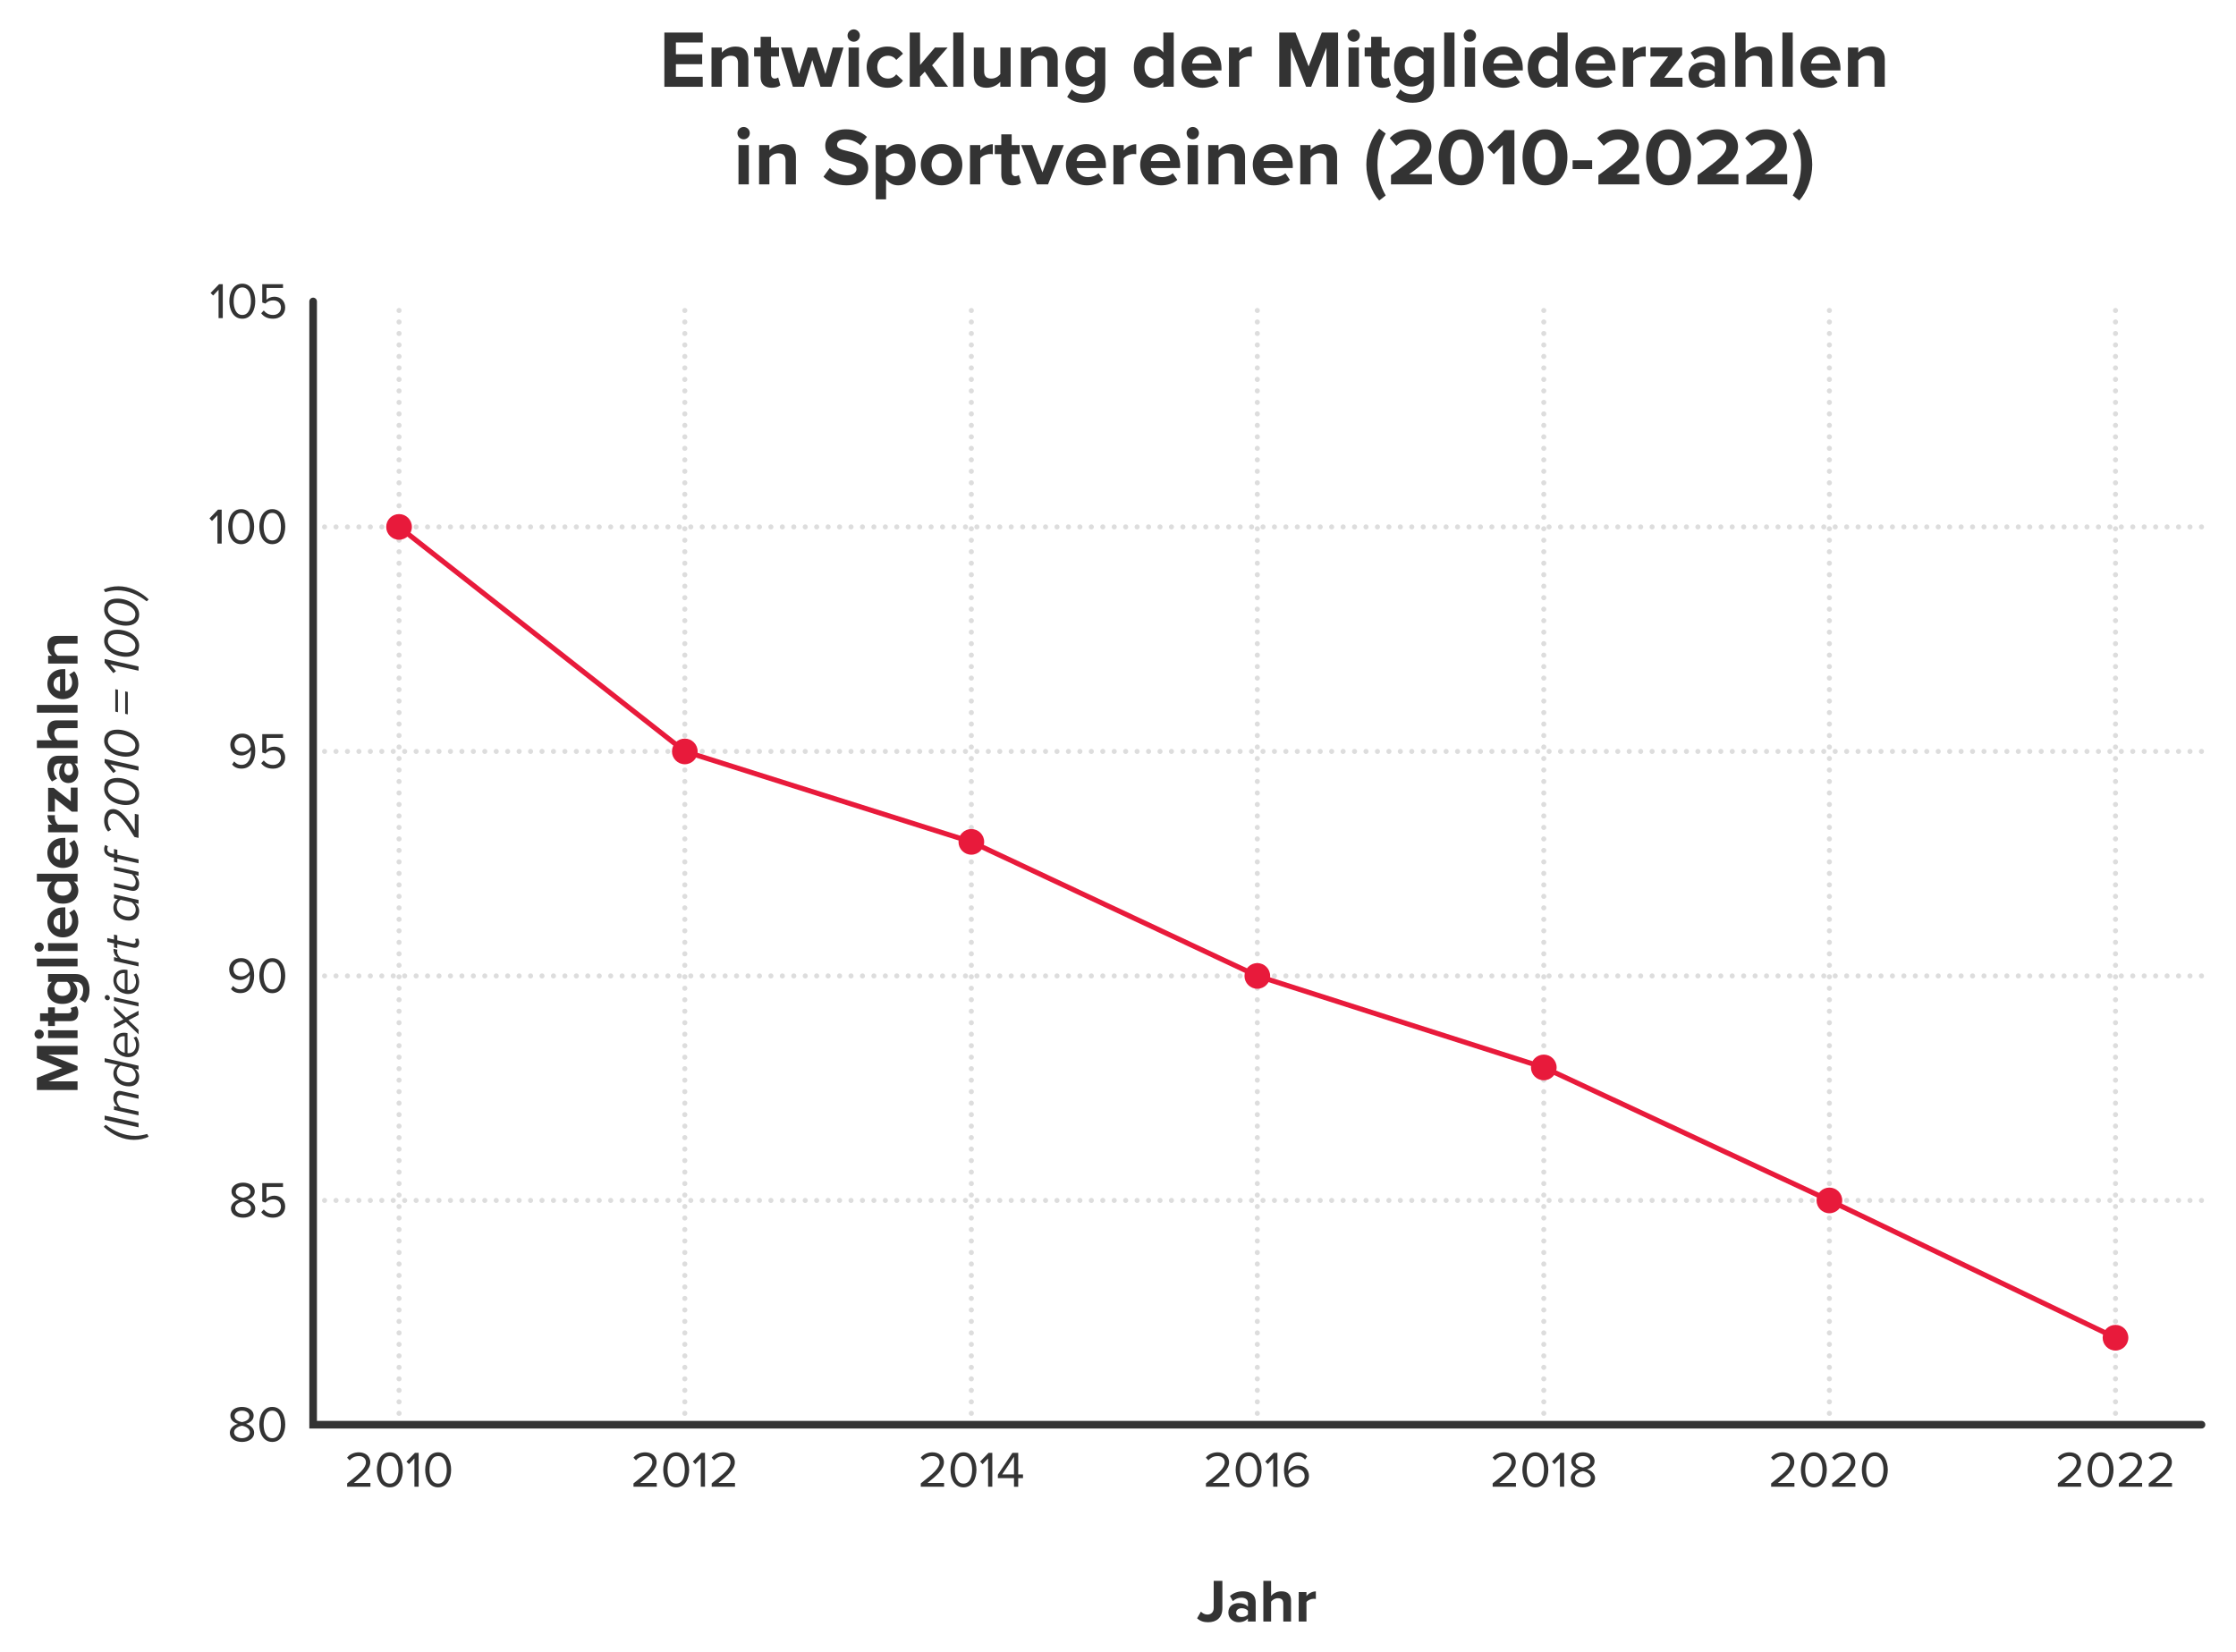 <?xml version="1.0" encoding="UTF-8"?>
<svg id="Ebene_2" xmlns="http://www.w3.org/2000/svg" viewBox="0 0 880 650">
  <defs>
    <style>
      .cls-1, .cls-2, .cls-3, .cls-4, .cls-5 {
        fill: none;
        stroke-miterlimit: 10;
      }

      .cls-1, .cls-2, .cls-3, .cls-5 {
        stroke-width: 2px;
      }

      .cls-1, .cls-3, .cls-4, .cls-5 {
        stroke-linecap: round;
      }

      .cls-1, .cls-3, .cls-5 {
        stroke: #ddd;
      }

      .cls-2 {
        stroke: #e81a3b;
      }

      .cls-6 {
        fill: #333;
      }

      .cls-3 {
        stroke-dasharray: 0 4.504;
      }

      .cls-4 {
        stroke: #333;
        stroke-width: 3px;
      }

      .cls-5 {
        stroke-dasharray: 0 4.521;
      }

      .cls-7 {
        fill: #e81a3b;
      }
    </style>
  </defs>
  <g id="Titel">
    <path class="cls-6" d="M261.462,34.155V12.812h15.103v3.903h-10.56v4.64h10.336v3.904h-10.336v4.96h10.56v3.936h-15.103Z"/>
    <path class="cls-6" d="M290.454,34.155v-9.343c0-2.144-1.12-2.88-2.848-2.88-1.601,0-2.848.896-3.521,1.824v10.399h-4.063v-15.455h4.063v2.016c.992-1.184,2.88-2.4,5.408-2.4,3.392,0,5.023,1.92,5.023,4.928v10.911h-4.063Z"/>
    <path class="cls-6" d="M299.349,30.315v-8.063h-2.56v-3.552h2.56v-4.224h4.096v4.224h3.136v3.552h-3.136v6.976c0,.96.513,1.696,1.408,1.696.608,0,1.184-.224,1.408-.448l.863,3.072c-.607.544-1.695.992-3.392.992-2.848,0-4.384-1.472-4.384-4.224Z"/>
    <path class="cls-6" d="M322.933,34.155l-3.264-10.527-3.264,10.527h-4.352l-4.704-15.455h4.224l2.88,10.399,3.392-10.399h3.616l3.392,10.399,2.88-10.399h4.224l-4.704,15.455h-4.319Z"/>
    <path class="cls-6" d="M333.557,13.996c0-1.344,1.12-2.432,2.432-2.432,1.345,0,2.433,1.088,2.433,2.432s-1.088,2.432-2.433,2.432c-1.312,0-2.432-1.088-2.432-2.432ZM333.973,34.155v-15.455h4.063v15.455h-4.063Z"/>
    <path class="cls-6" d="M349.268,18.316c3.168,0,5.088,1.376,6.112,2.816l-2.656,2.464c-.735-1.056-1.855-1.664-3.264-1.664-2.464,0-4.191,1.792-4.191,4.479s1.728,4.512,4.191,4.512c1.408,0,2.528-.64,3.264-1.664l2.656,2.464c-1.024,1.44-2.944,2.815-6.112,2.815-4.768,0-8.191-3.359-8.191-8.127,0-4.735,3.424-8.095,8.191-8.095Z"/>
    <path class="cls-6" d="M368.052,34.155l-4.096-5.952-1.856,1.984v3.968h-4.063V12.812h4.063v12.767l5.856-6.88h4.991l-6.111,7.008,6.304,8.447h-5.088Z"/>
    <path class="cls-6" d="M375.157,34.155V12.812h4.063v21.342h-4.063Z"/>
    <path class="cls-6" d="M393.684,34.155v-1.952c-1.056,1.184-2.912,2.335-5.439,2.335-3.392,0-4.992-1.855-4.992-4.863v-10.976h4.063v9.375c0,2.144,1.12,2.848,2.849,2.848,1.567,0,2.815-.864,3.52-1.76v-10.463h4.063v15.455h-4.063Z"/>
    <path class="cls-6" d="M412.211,34.155v-9.343c0-2.144-1.12-2.88-2.848-2.88-1.601,0-2.848.896-3.521,1.824v10.399h-4.063v-15.455h4.063v2.016c.992-1.184,2.88-2.4,5.408-2.4,3.392,0,5.023,1.92,5.023,4.928v10.911h-4.063Z"/>
    <path class="cls-6" d="M421.811,35.179c1.248,1.376,2.88,1.92,4.832,1.92s4.256-.864,4.256-3.904v-1.568c-1.216,1.536-2.88,2.432-4.768,2.432-3.872,0-6.816-2.72-6.816-7.871,0-5.056,2.912-7.872,6.816-7.872,1.855,0,3.52.8,4.768,2.368v-1.984h4.096v14.399c0,5.888-4.544,7.328-8.352,7.328-2.656,0-4.735-.608-6.655-2.304l1.823-2.944ZM430.899,23.691c-.672-1.024-2.145-1.76-3.488-1.76-2.304,0-3.903,1.6-3.903,4.256s1.6,4.255,3.903,4.255c1.344,0,2.816-.768,3.488-1.76v-4.992Z"/>
    <path class="cls-6" d="M457.842,34.155v-1.952c-1.216,1.504-2.911,2.335-4.768,2.335-3.903,0-6.848-2.944-6.848-8.095,0-5.056,2.912-8.127,6.848-8.127,1.824,0,3.552.8,4.768,2.368v-7.871h4.096v21.342h-4.096ZM457.842,23.691c-.703-1.024-2.144-1.76-3.52-1.76-2.304,0-3.903,1.824-3.903,4.512,0,2.656,1.6,4.479,3.903,4.479,1.376,0,2.816-.736,3.52-1.76v-5.472Z"/>
    <path class="cls-6" d="M472.979,18.316c4.607,0,7.743,3.456,7.743,8.511v.896h-11.487c.256,1.952,1.824,3.584,4.448,3.584,1.439,0,3.136-.576,4.128-1.536l1.791,2.624c-1.567,1.44-3.968,2.144-6.367,2.144-4.704,0-8.256-3.167-8.256-8.127,0-4.479,3.296-8.095,8-8.095ZM469.171,24.972h7.615c-.096-1.472-1.12-3.424-3.808-3.424-2.528,0-3.616,1.888-3.808,3.424Z"/>
    <path class="cls-6" d="M483.666,34.155v-15.455h4.063v2.112c1.089-1.375,3.008-2.463,4.928-2.463v3.967c-.288-.064-.672-.096-1.119-.096-1.345,0-3.136.736-3.809,1.728v10.207h-4.063Z"/>
    <path class="cls-6" d="M522.033,34.155v-15.359l-6.016,15.359h-1.984l-6.016-15.359v15.359h-4.543V12.812h6.367l5.184,13.311,5.184-13.311h6.399v21.342h-4.575Z"/>
    <path class="cls-6" d="M530.321,13.996c0-1.344,1.12-2.432,2.432-2.432,1.345,0,2.433,1.088,2.433,2.432s-1.088,2.432-2.433,2.432c-1.312,0-2.432-1.088-2.432-2.432ZM530.737,34.155v-15.455h4.063v15.455h-4.063Z"/>
    <path class="cls-6" d="M539.632,30.315v-8.063h-2.56v-3.552h2.56v-4.224h4.096v4.224h3.136v3.552h-3.136v6.976c0,.96.513,1.696,1.408,1.696.608,0,1.184-.224,1.408-.448l.863,3.072c-.607.544-1.695.992-3.392.992-2.848,0-4.384-1.472-4.384-4.224Z"/>
    <path class="cls-6" d="M551.153,35.179c1.248,1.376,2.88,1.92,4.832,1.92s4.256-.864,4.256-3.904v-1.568c-1.216,1.536-2.88,2.432-4.768,2.432-3.872,0-6.816-2.72-6.816-7.871,0-5.056,2.912-7.872,6.816-7.872,1.855,0,3.52.8,4.768,2.368v-1.984h4.096v14.399c0,5.888-4.544,7.328-8.352,7.328-2.656,0-4.735-.608-6.655-2.304l1.823-2.944ZM560.241,23.691c-.672-1.024-2.145-1.76-3.488-1.76-2.304,0-3.903,1.6-3.903,4.256s1.6,4.255,3.903,4.255c1.344,0,2.816-.768,3.488-1.76v-4.992Z"/>
    <path class="cls-6" d="M568.369,34.155V12.812h4.063v21.342h-4.063Z"/>
    <path class="cls-6" d="M576.048,13.996c0-1.344,1.12-2.432,2.432-2.432,1.345,0,2.433,1.088,2.433,2.432s-1.088,2.432-2.433,2.432c-1.312,0-2.432-1.088-2.432-2.432ZM576.464,34.155v-15.455h4.063v15.455h-4.063Z"/>
    <path class="cls-6" d="M591.568,18.316c4.607,0,7.743,3.456,7.743,8.511v.896h-11.487c.256,1.952,1.824,3.584,4.448,3.584,1.439,0,3.136-.576,4.128-1.536l1.791,2.624c-1.567,1.44-3.968,2.144-6.367,2.144-4.704,0-8.255-3.167-8.255-8.127,0-4.479,3.295-8.095,7.999-8.095ZM587.76,24.972h7.615c-.096-1.472-1.12-3.424-3.808-3.424-2.528,0-3.616,1.888-3.808,3.424Z"/>
    <path class="cls-6" d="M612.879,34.155v-1.952c-1.216,1.504-2.911,2.335-4.768,2.335-3.903,0-6.848-2.944-6.848-8.095,0-5.056,2.912-8.127,6.848-8.127,1.824,0,3.552.8,4.768,2.368v-7.871h4.096v21.342h-4.096ZM612.879,23.691c-.703-1.024-2.144-1.76-3.52-1.76-2.304,0-3.903,1.824-3.903,4.512,0,2.656,1.6,4.479,3.903,4.479,1.376,0,2.816-.736,3.52-1.76v-5.472Z"/>
    <path class="cls-6" d="M628.016,18.316c4.607,0,7.743,3.456,7.743,8.511v.896h-11.487c.256,1.952,1.824,3.584,4.448,3.584,1.439,0,3.136-.576,4.128-1.536l1.791,2.624c-1.567,1.44-3.968,2.144-6.367,2.144-4.704,0-8.256-3.167-8.256-8.127,0-4.479,3.296-8.095,8-8.095ZM624.208,24.972h7.615c-.096-1.472-1.12-3.424-3.808-3.424-2.528,0-3.616,1.888-3.808,3.424Z"/>
    <path class="cls-6" d="M638.704,34.155v-15.455h4.063v2.112c1.089-1.375,3.008-2.463,4.928-2.463v3.967c-.288-.064-.672-.096-1.119-.096-1.345,0-3.136.736-3.809,1.728v10.207h-4.063Z"/>
    <path class="cls-6" d="M649.551,34.155v-3.04l6.976-8.864h-6.976v-3.552h12.479v2.944l-7.071,8.959h7.199v3.552h-12.607Z"/>
    <path class="cls-6" d="M674.831,34.155v-1.6c-1.056,1.248-2.88,1.984-4.896,1.984-2.464,0-5.376-1.664-5.376-5.12,0-3.616,2.912-4.927,5.376-4.927,2.048,0,3.872.64,4.896,1.888v-2.144c0-1.568-1.344-2.592-3.392-2.592-1.664,0-3.199.608-4.512,1.824l-1.536-2.72c1.889-1.664,4.32-2.432,6.752-2.432,3.52,0,6.752,1.408,6.752,5.855v9.983h-4.064ZM674.831,28.523c-.672-.896-1.951-1.344-3.264-1.344-1.6,0-2.912.864-2.912,2.336,0,1.44,1.312,2.272,2.912,2.272,1.312,0,2.592-.448,3.264-1.344v-1.919Z"/>
    <path class="cls-6" d="M693.391,34.155v-9.407c0-2.144-1.12-2.816-2.88-2.816-1.568,0-2.816.896-3.521,1.824v10.399h-4.063V12.812h4.063v7.903c.992-1.184,2.912-2.4,5.44-2.4,3.392,0,5.023,1.856,5.023,4.864v10.975h-4.063Z"/>
    <path class="cls-6" d="M701.487,34.155V12.812h4.063v21.342h-4.063Z"/>
    <path class="cls-6" d="M716.59,18.316c4.607,0,7.743,3.456,7.743,8.511v.896h-11.487c.256,1.952,1.824,3.584,4.448,3.584,1.439,0,3.136-.576,4.128-1.536l1.791,2.624c-1.567,1.44-3.968,2.144-6.367,2.144-4.704,0-8.256-3.167-8.256-8.127,0-4.479,3.296-8.095,8-8.095ZM712.783,24.972h7.615c-.096-1.472-1.12-3.424-3.808-3.424-2.528,0-3.616,1.888-3.808,3.424Z"/>
    <path class="cls-6" d="M737.709,34.155v-9.343c0-2.144-1.12-2.88-2.848-2.88-1.601,0-2.848.896-3.521,1.824v10.399h-4.063v-15.455h4.063v2.016c.992-1.184,2.88-2.4,5.408-2.4,3.392,0,5.023,1.92,5.023,4.928v10.911h-4.063Z"/>
    <path class="cls-6" d="M290.229,52.396c0-1.344,1.12-2.432,2.432-2.432,1.345,0,2.433,1.088,2.433,2.432s-1.088,2.432-2.433,2.432c-1.312,0-2.432-1.088-2.432-2.432ZM290.645,72.555v-15.455h4.063v15.455h-4.063Z"/>
    <path class="cls-6" d="M309.172,72.555v-9.343c0-2.144-1.12-2.88-2.848-2.88-1.601,0-2.848.896-3.521,1.824v10.399h-4.063v-15.455h4.063v2.016c.992-1.184,2.88-2.4,5.408-2.4,3.392,0,5.023,1.92,5.023,4.928v10.911h-4.063Z"/>
    <path class="cls-6" d="M326.58,66.091c1.504,1.568,3.84,2.879,6.783,2.879,2.496,0,3.712-1.184,3.712-2.399,0-1.6-1.855-2.144-4.319-2.72-3.488-.8-7.968-1.76-7.968-6.528,0-3.552,3.072-6.432,8.096-6.432,3.392,0,6.207,1.024,8.319,2.976l-2.528,3.328c-1.728-1.6-4.031-2.336-6.111-2.336-2.048,0-3.136.896-3.136,2.176,0,1.44,1.792,1.888,4.256,2.464,3.52.8,7.999,1.856,7.999,6.592,0,3.904-2.783,6.847-8.543,6.847-4.096,0-7.039-1.375-9.056-3.392l2.496-3.456Z"/>
    <path class="cls-6" d="M348.722,78.442h-4.063v-21.343h4.063v1.952c1.185-1.504,2.88-2.336,4.769-2.336,3.967,0,6.847,2.944,6.847,8.095s-2.88,8.127-6.847,8.127c-1.824,0-3.521-.768-4.769-2.368v7.872ZM352.21,60.332c-1.312,0-2.815.768-3.488,1.76v5.472c.673.96,2.177,1.76,3.488,1.76,2.336,0,3.903-1.824,3.903-4.512,0-2.656-1.567-4.479-3.903-4.479Z"/>
    <path class="cls-6" d="M362.387,64.811c0-4.383,3.071-8.095,8.159-8.095,5.119,0,8.191,3.712,8.191,8.095,0,4.416-3.072,8.127-8.191,8.127-5.088,0-8.159-3.711-8.159-8.127ZM374.514,64.811c0-2.399-1.44-4.479-3.968-4.479s-3.936,2.08-3.936,4.479c0,2.432,1.407,4.512,3.936,4.512s3.968-2.08,3.968-4.512Z"/>
    <path class="cls-6" d="M381.747,72.555v-15.455h4.063v2.112c1.089-1.375,3.008-2.463,4.928-2.463v3.967c-.288-.064-.672-.096-1.119-.096-1.345,0-3.136.736-3.809,1.728v10.207h-4.063Z"/>
    <path class="cls-6" d="M394.066,68.715v-8.063h-2.56v-3.552h2.56v-4.224h4.096v4.224h3.136v3.552h-3.136v6.976c0,.96.513,1.696,1.408,1.696.608,0,1.184-.224,1.408-.448l.863,3.072c-.607.544-1.695.992-3.392.992-2.848,0-4.384-1.472-4.384-4.224Z"/>
    <path class="cls-6" d="M408.082,72.555l-6.208-15.455h4.353l4.031,10.751,4.031-10.751h4.384l-6.207,15.455h-4.384Z"/>
    <path class="cls-6" d="M427.506,56.716c4.607,0,7.743,3.456,7.743,8.511v.896h-11.487c.256,1.952,1.824,3.584,4.448,3.584,1.439,0,3.136-.576,4.128-1.536l1.791,2.624c-1.567,1.44-3.968,2.144-6.367,2.144-4.704,0-8.256-3.167-8.256-8.127,0-4.479,3.296-8.095,8-8.095ZM423.699,63.372h7.615c-.096-1.472-1.12-3.424-3.808-3.424-2.528,0-3.616,1.888-3.808,3.424Z"/>
    <path class="cls-6" d="M438.194,72.555v-15.455h4.063v2.112c1.089-1.375,3.008-2.463,4.928-2.463v3.967c-.288-.064-.672-.096-1.119-.096-1.345,0-3.136.736-3.809,1.728v10.207h-4.063Z"/>
    <path class="cls-6" d="M456.721,56.716c4.607,0,7.743,3.456,7.743,8.511v.896h-11.487c.256,1.952,1.824,3.584,4.448,3.584,1.439,0,3.136-.576,4.128-1.536l1.791,2.624c-1.567,1.44-3.968,2.144-6.367,2.144-4.704,0-8.256-3.167-8.256-8.127,0-4.479,3.296-8.095,8-8.095ZM452.914,63.372h7.615c-.096-1.472-1.12-3.424-3.808-3.424-2.528,0-3.616,1.888-3.808,3.424Z"/>
    <path class="cls-6" d="M466.993,52.396c0-1.344,1.12-2.432,2.432-2.432,1.345,0,2.433,1.088,2.433,2.432s-1.088,2.432-2.433,2.432c-1.312,0-2.432-1.088-2.432-2.432ZM467.409,72.555v-15.455h4.063v15.455h-4.063Z"/>
    <path class="cls-6" d="M485.936,72.555v-9.343c0-2.144-1.12-2.88-2.848-2.88-1.601,0-2.848.896-3.521,1.824v10.399h-4.063v-15.455h4.063v2.016c.992-1.184,2.88-2.4,5.408-2.4,3.392,0,5.023,1.92,5.023,4.928v10.911h-4.063Z"/>
    <path class="cls-6" d="M501.04,56.716c4.607,0,7.743,3.456,7.743,8.511v.896h-11.487c.256,1.952,1.824,3.584,4.448,3.584,1.439,0,3.136-.576,4.128-1.536l1.791,2.624c-1.567,1.44-3.968,2.144-6.367,2.144-4.704,0-8.256-3.167-8.256-8.127,0-4.479,3.296-8.095,8-8.095ZM497.232,63.372h7.615c-.096-1.472-1.12-3.424-3.808-3.424-2.528,0-3.616,1.888-3.808,3.424Z"/>
    <path class="cls-6" d="M522.159,72.555v-9.343c0-2.144-1.12-2.88-2.848-2.88-1.601,0-2.848.896-3.521,1.824v10.399h-4.063v-15.455h4.063v2.016c.992-1.184,2.88-2.4,5.408-2.4,3.392,0,5.023,1.92,5.023,4.928v10.911h-4.063Z"/>
    <path class="cls-6" d="M542.797,78.922c-3.104-3.488-5.056-8.992-5.056-14.143s1.952-10.623,5.056-14.143l2.561,1.92c-2.176,3.904-3.232,7.423-3.232,12.223s1.057,8.319,3.232,12.159l-2.561,1.984Z"/>
    <path class="cls-6" d="M547.438,72.555v-3.584c8.735-6.431,11.295-8.639,11.295-11.263,0-1.856-1.695-2.784-3.487-2.784-2.4,0-4.256.96-5.695,2.464l-2.593-3.008c2.08-2.4,5.248-3.488,8.224-3.488,4.544,0,8.159,2.56,8.159,6.816,0,3.647-3.007,6.815-8.735,10.847h8.896v4h-16.062Z"/>
    <path class="cls-6" d="M575.052,50.892c6.08,0,8.832,5.504,8.832,11.007s-2.752,11.039-8.832,11.039c-6.111,0-8.831-5.536-8.831-11.039s2.72-11.007,8.831-11.007ZM575.052,54.924c-3.071,0-4.224,3.04-4.224,6.976s1.152,7.007,4.224,7.007c3.04,0,4.192-3.072,4.192-7.007s-1.152-6.976-4.192-6.976Z"/>
    <path class="cls-6" d="M591.437,72.555v-15.487l-3.521,3.616-2.592-2.72,6.72-6.751h3.968v21.342h-4.575Z"/>
    <path class="cls-6" d="M608.044,50.892c6.08,0,8.832,5.504,8.832,11.007s-2.752,11.039-8.832,11.039c-6.111,0-8.831-5.536-8.831-11.039s2.72-11.007,8.831-11.007ZM608.044,54.924c-3.071,0-4.224,3.04-4.224,6.976s1.152,7.007,4.224,7.007c3.04,0,4.192-3.072,4.192-7.007s-1.152-6.976-4.192-6.976Z"/>
    <path class="cls-6" d="M618.925,66.539v-3.456h7.68v3.456h-7.68Z"/>
    <path class="cls-6" d="M629.069,72.555v-3.584c8.735-6.431,11.295-8.639,11.295-11.263,0-1.856-1.695-2.784-3.487-2.784-2.4,0-4.256.96-5.695,2.464l-2.593-3.008c2.08-2.4,5.248-3.488,8.224-3.488,4.544,0,8.159,2.56,8.159,6.816,0,3.647-3.007,6.815-8.735,10.847h8.896v4h-16.062Z"/>
    <path class="cls-6" d="M656.683,50.892c6.08,0,8.832,5.504,8.832,11.007s-2.752,11.039-8.832,11.039c-6.111,0-8.831-5.536-8.831-11.039s2.72-11.007,8.831-11.007ZM656.683,54.924c-3.071,0-4.224,3.04-4.224,6.976s1.152,7.007,4.224,7.007c3.04,0,4.192-3.072,4.192-7.007s-1.152-6.976-4.192-6.976Z"/>
    <path class="cls-6" d="M668.108,72.555v-3.584c8.735-6.431,11.295-8.639,11.295-11.263,0-1.856-1.695-2.784-3.487-2.784-2.4,0-4.256.96-5.695,2.464l-2.593-3.008c2.08-2.4,5.248-3.488,8.224-3.488,4.544,0,8.159,2.56,8.159,6.816,0,3.647-3.007,6.815-8.735,10.847h8.896v4h-16.062Z"/>
    <path class="cls-6" d="M687.307,72.555v-3.584c8.735-6.431,11.295-8.639,11.295-11.263,0-1.856-1.695-2.784-3.487-2.784-2.4,0-4.256.96-5.695,2.464l-2.593-3.008c2.08-2.4,5.248-3.488,8.224-3.488,4.544,0,8.159,2.56,8.159,6.816,0,3.647-3.007,6.815-8.735,10.847h8.896v4h-16.062Z"/>
    <path class="cls-6" d="M705.546,52.556l2.56-1.92c3.136,3.52,5.12,8.991,5.12,14.143s-1.984,10.655-5.12,14.143l-2.56-1.984c2.208-3.84,3.264-7.359,3.264-12.159s-1.056-8.319-3.264-12.223Z"/>
  </g>
  <g id="Gitter">
    <g>
      <line class="cls-1" x1="123.235" y1="472.428" x2="123.235" y2="472.428"/>
      <line class="cls-3" x1="127.739" y1="472.428" x2="864.168" y2="472.428"/>
      <line class="cls-1" x1="866.42" y1="472.428" x2="866.42" y2="472.428"/>
    </g>
    <g>
      <line class="cls-1" x1="123.235" y1="384.075" x2="123.235" y2="384.075"/>
      <line class="cls-3" x1="127.739" y1="384.075" x2="864.168" y2="384.075"/>
      <line class="cls-1" x1="866.42" y1="384.075" x2="866.42" y2="384.075"/>
    </g>
    <g>
      <line class="cls-1" x1="123.235" y1="295.722" x2="123.235" y2="295.722"/>
      <line class="cls-3" x1="127.739" y1="295.722" x2="864.168" y2="295.722"/>
      <line class="cls-1" x1="866.42" y1="295.722" x2="866.42" y2="295.722"/>
    </g>
    <g>
      <line class="cls-1" x1="123.235" y1="207.369" x2="123.235" y2="207.369"/>
      <line class="cls-3" x1="127.739" y1="207.369" x2="864.168" y2="207.369"/>
      <line class="cls-1" x1="866.42" y1="207.369" x2="866.42" y2="207.369"/>
    </g>
    <g>
      <line class="cls-1" x1="269.51" y1="122.195" x2="269.51" y2="122.195"/>
      <line class="cls-5" x1="269.51" y1="126.715" x2="269.51" y2="558.424"/>
      <line class="cls-1" x1="269.51" y1="560.684" x2="269.51" y2="560.684"/>
    </g>
    <g>
      <line class="cls-1" x1="157.05" y1="122.195" x2="157.05" y2="122.195"/>
      <line class="cls-5" x1="157.05" y1="126.715" x2="157.05" y2="558.424"/>
      <line class="cls-1" x1="157.05" y1="560.684" x2="157.05" y2="560.684"/>
    </g>
    <g>
      <line class="cls-1" x1="382.279" y1="122.195" x2="382.279" y2="122.195"/>
      <line class="cls-5" x1="382.279" y1="126.715" x2="382.279" y2="558.424"/>
      <line class="cls-1" x1="382.279" y1="560.684" x2="382.279" y2="560.684"/>
    </g>
    <g>
      <line class="cls-1" x1="494.828" y1="122.195" x2="494.828" y2="122.195"/>
      <line class="cls-5" x1="494.828" y1="126.715" x2="494.828" y2="558.424"/>
      <line class="cls-1" x1="494.828" y1="560.684" x2="494.828" y2="560.684"/>
    </g>
    <g>
      <line class="cls-1" x1="607.572" y1="122.195" x2="607.572" y2="122.195"/>
      <line class="cls-5" x1="607.572" y1="126.715" x2="607.572" y2="558.424"/>
      <line class="cls-1" x1="607.572" y1="560.684" x2="607.572" y2="560.684"/>
    </g>
    <g>
      <line class="cls-1" x1="719.974" y1="122.195" x2="719.974" y2="122.195"/>
      <line class="cls-5" x1="719.974" y1="126.715" x2="719.974" y2="558.424"/>
      <line class="cls-1" x1="719.974" y1="560.684" x2="719.974" y2="560.684"/>
    </g>
    <g>
      <line class="cls-1" x1="832.572" y1="122.195" x2="832.572" y2="122.195"/>
      <line class="cls-5" x1="832.572" y1="126.715" x2="832.572" y2="558.424"/>
      <line class="cls-1" x1="832.572" y1="560.684" x2="832.572" y2="560.684"/>
    </g>
  </g>
  <polyline id="Outline" class="cls-4" points="123.235 118.64 123.235 560.684 866.42 560.684"/>
  <g id="Mitgliederzahlen">
    <g>
      <path class="cls-6" d="M30.525,415.061h-11.521l11.521,4.512v1.488l-11.521,4.513h11.521v3.408H14.516v-4.776l9.984-3.889-9.984-3.889v-4.8h16.009v3.433Z"/>
      <path class="cls-6" d="M15.404,408.846c-1.008,0-1.824-.84-1.824-1.824,0-1.008.816-1.824,1.824-1.824s1.824.816,1.824,1.824c0,.984-.816,1.824-1.824,1.824ZM30.525,408.534h-11.593v-3.049h11.593v3.049Z"/>
      <path class="cls-6" d="M27.645,401.862h-6.049v1.92h-2.664v-1.92h-3.168v-3.072h3.168v-2.353h2.664v2.353h5.232c.721,0,1.272-.384,1.272-1.056,0-.456-.168-.889-.336-1.057l2.304-.647c.408.456.744,1.271.744,2.544,0,2.136-1.104,3.288-3.168,3.288Z"/>
      <path class="cls-6" d="M31.294,393.222c1.032-.936,1.439-2.16,1.439-3.624s-.647-3.192-2.928-3.192h-1.176c1.151.912,1.824,2.16,1.824,3.576,0,2.904-2.041,5.112-5.905,5.112-3.792,0-5.904-2.184-5.904-5.112,0-1.392.601-2.64,1.776-3.576h-1.488v-3.072h10.801c4.417,0,5.497,3.408,5.497,6.265,0,1.992-.456,3.553-1.729,4.992l-2.208-1.368ZM22.677,386.405c-.768.504-1.32,1.608-1.32,2.616,0,1.729,1.2,2.929,3.192,2.929s3.192-1.2,3.192-2.929c0-1.008-.576-2.112-1.32-2.616h-3.744Z"/>
      <path class="cls-6" d="M30.525,380.311H14.516v-3.049h16.009v3.049Z"/>
      <path class="cls-6" d="M15.404,374.55c-1.008,0-1.824-.84-1.824-1.824,0-1.008.816-1.824,1.824-1.824s1.824.816,1.824,1.824c0,.984-.816,1.824-1.824,1.824ZM30.525,374.238h-11.593v-3.049h11.593v3.049Z"/>
      <path class="cls-6" d="M18.644,362.909c0-3.456,2.593-5.809,6.385-5.809h.672v8.617c1.464-.192,2.688-1.368,2.688-3.337,0-1.08-.433-2.352-1.152-3.096l1.968-1.345c1.08,1.177,1.608,2.977,1.608,4.776,0,3.528-2.376,6.193-6.097,6.193-3.36,0-6.072-2.473-6.072-6.001ZM23.637,365.766v-5.713c-1.104.072-2.568.84-2.568,2.856,0,1.896,1.417,2.712,2.568,2.856Z"/>
      <path class="cls-6" d="M30.525,346.926h-1.464c1.128.912,1.752,2.184,1.752,3.576,0,2.928-2.208,5.137-6.072,5.137-3.792,0-6.097-2.185-6.097-5.137,0-1.368.601-2.664,1.776-3.576h-5.904v-3.072h16.009v3.072ZM22.677,346.926c-.768.527-1.32,1.607-1.32,2.64,0,1.729,1.368,2.929,3.385,2.929,1.992,0,3.36-1.2,3.36-2.929,0-1.032-.552-2.112-1.32-2.64h-4.104Z"/>
      <path class="cls-6" d="M18.644,335.573c0-3.456,2.593-5.809,6.385-5.809h.672v8.617c1.464-.192,2.688-1.368,2.688-3.337,0-1.08-.433-2.352-1.152-3.096l1.968-1.345c1.08,1.177,1.608,2.977,1.608,4.776,0,3.528-2.376,6.193-6.097,6.193-3.36,0-6.072-2.473-6.072-6.001ZM23.637,338.43v-5.713c-1.104.072-2.568.84-2.568,2.856,0,1.896,1.417,2.712,2.568,2.856Z"/>
      <path class="cls-6" d="M30.525,327.559h-11.593v-3.049h1.584c-1.032-.816-1.848-2.256-1.848-3.696h2.976c-.048.216-.071.504-.071.84,0,1.009.552,2.353,1.296,2.856h7.656v3.049Z"/>
      <path class="cls-6" d="M30.525,319.423h-2.28l-6.648-5.232v5.232h-2.664v-9.361h2.208l6.721,5.305v-5.4h2.664v9.457Z"/>
      <path class="cls-6" d="M30.525,300.462h-1.2c.937.792,1.488,2.16,1.488,3.672,0,1.849-1.248,4.032-3.84,4.032-2.713,0-3.696-2.184-3.696-4.032,0-1.536.479-2.904,1.416-3.672h-1.608c-1.176,0-1.944,1.008-1.944,2.544,0,1.248.456,2.4,1.368,3.385l-2.04,1.151c-1.248-1.416-1.824-3.24-1.824-5.064,0-2.64,1.057-5.063,4.393-5.063h7.488v3.048ZM26.302,300.462c-.673.504-1.009,1.464-1.009,2.448,0,1.2.648,2.184,1.752,2.184,1.08,0,1.704-.983,1.704-2.184,0-.984-.336-1.944-1.008-2.448h-1.439Z"/>
      <path class="cls-6" d="M30.525,286.542h-7.057c-1.607,0-2.112.84-2.112,2.16,0,1.176.673,2.111,1.368,2.64h7.801v3.049H14.516v-3.049h5.928c-.888-.744-1.8-2.184-1.8-4.08,0-2.544,1.393-3.769,3.648-3.769h8.232v3.049Z"/>
      <path class="cls-6" d="M30.525,280.471H14.516v-3.049h16.009v3.049Z"/>
      <path class="cls-6" d="M18.644,269.142c0-3.456,2.593-5.809,6.385-5.809h.672v8.617c1.464-.192,2.688-1.368,2.688-3.337,0-1.08-.433-2.352-1.152-3.096l1.968-1.345c1.08,1.177,1.608,2.977,1.608,4.776,0,3.528-2.376,6.193-6.097,6.193-3.36,0-6.072-2.473-6.072-6.001ZM23.637,271.998v-5.713c-1.104.072-2.568.84-2.568,2.856,0,1.896,1.417,2.712,2.568,2.856Z"/>
      <path class="cls-6" d="M30.525,253.302h-7.009c-1.607,0-2.16.84-2.16,2.137,0,1.199.673,2.136,1.368,2.64h7.801v3.049h-11.593v-3.049h1.512c-.888-.744-1.8-2.16-1.8-4.057,0-2.544,1.44-3.768,3.696-3.768h8.185v3.048Z"/>
      <path class="cls-6" d="M58.507,447.332c-1.581.801-3.602,1.261-5.802,1.261-4.141,0-8.382-1.841-11.883-5.142l.761-.779c3.521,2.7,7.361,4.341,11.683,4.341,1.48,0,3.2-.32,4.641-.74l.601,1.06Z"/>
      <path class="cls-6" d="M54.525,443.652l-13.343-2.94v-1.66l13.343,2.94v1.66Z"/>
      <path class="cls-6" d="M54.525,432.411l-6.341-1.4c-.181-.04-.44-.12-.66-.12-1.12,0-1.561.86-1.561,1.9,0,1.221.74,2.341,1.521,3.081l7.041,1.56v1.501l-9.662-2.141v-1.5l1.4.319c-.8-.84-1.641-2.04-1.641-3.42,0-1.701.841-2.881,2.401-2.881.18,0,.6.06.8.12l6.701,1.48v1.5Z"/>
      <path class="cls-6" d="M41.183,417.951v-1.501l13.343,2.961v1.5l-1.38-.3c1,.8,1.62,1.881,1.62,3.181,0,2.221-1.46,3.741-3.98,3.741-3.141,0-6.162-1.94-6.162-5.062,0-1.5.7-2.721,1.761-3.36l-5.201-1.16ZM53.426,423.252c0-1.2-.74-2.32-1.641-2.94l-4.261-.96c-.86.479-1.561,1.52-1.561,2.92,0,2.201,2.221,3.681,4.541,3.681,1.8,0,2.921-1.08,2.921-2.7Z"/>
      <path class="cls-6" d="M44.623,410.592c0-2.541,1.761-4.161,4.222-4.161.46,0,1.06.101,1.34.16v7.882c.08,0,.32.02.46.02,1.501,0,2.881-1.1,2.881-3.28,0-.94-.32-2.001-.94-2.78l1.04-.501c.681.86,1.141,2.141,1.141,3.381,0,2.941-1.7,4.722-4.281,4.722-3.2,0-5.861-2.381-5.861-5.441ZM49.085,407.831c-.08-.02-.28-.04-.381-.04-1.6,0-2.84,1.021-2.84,2.94,0,1.78,1.5,3.281,3.221,3.581v-6.481Z"/>
      <path class="cls-6" d="M54.525,399.451l-3.961,2.041,3.961,3.78v1.78l-4.961-4.78-4.701,2.44v-1.661l3.681-1.86-3.681-3.521v-1.8l4.701,4.561,4.961-2.641v1.66Z"/>
      <path class="cls-6" d="M54.525,396.073l-9.662-2.141v-1.5l9.662,2.14v1.501ZM41.223,392.513c0-.521.4-.921.88-.921.7,0,1.141.62,1.141,1.141s-.4.92-.88.92c-.721,0-1.141-.62-1.141-1.14Z"/>
      <path class="cls-6" d="M44.623,385.752c0-2.541,1.761-4.161,4.222-4.161.46,0,1.06.101,1.34.16v7.882c.08,0,.32.02.46.02,1.501,0,2.881-1.1,2.881-3.28,0-.94-.32-2.001-.94-2.78l1.04-.501c.681.86,1.141,2.141,1.141,3.381,0,2.941-1.7,4.722-4.281,4.722-3.2,0-5.861-2.381-5.861-5.441ZM49.085,382.991c-.08-.02-.28-.04-.381-.04-1.6,0-2.84,1.021-2.84,2.94,0,1.78,1.5,3.281,3.221,3.581v-6.481Z"/>
      <path class="cls-6" d="M54.525,380.313l-9.662-2.141v-1.5l1.48.34c-1.1-.96-1.681-1.94-1.681-3.601l1.541.34c-.04.12-.08.42-.08.76,0,1.12.76,2.181,1.58,2.801l6.821,1.5v1.501Z"/>
      <path class="cls-6" d="M52.445,372.953l-6.281-1.399v1.6l-1.301-.3v-1.601l-2.641-.58v-1.5l2.641.58v-1.961l1.301.301v1.96l5.961,1.32c.12.021.26.04.4.04.58,0,.9-.32.9-.96,0-.36-.141-.721-.32-.92l1.2-.181c.28.36.46.881.46,1.461,0,1.34-.56,2.2-1.761,2.2-.1,0-.359-.021-.56-.061Z"/>
      <path class="cls-6" d="M44.863,353.531v-1.5l9.662,2.141v1.5l-1.38-.3c1,.8,1.62,1.881,1.62,3.181,0,2.221-1.46,3.741-3.98,3.741-3.141,0-6.162-1.94-6.162-5.062,0-1.5.7-2.721,1.761-3.36l-1.521-.341ZM53.426,358.013c0-1.2-.74-2.32-1.641-2.94l-4.261-.96c-.86.479-1.561,1.52-1.561,2.92,0,2.201,2.221,3.681,4.541,3.681,1.8,0,2.921-1.08,2.921-2.7Z"/>
      <path class="cls-6" d="M44.863,347.533l6.321,1.4c.2.04.48.1.681.1,1.12,0,1.561-.86,1.561-2,0-1.101-.761-2.221-1.521-2.981l-7.042-1.54v-1.5l9.662,2.141v1.5l-1.4-.32c.801.841,1.641,2.021,1.641,3.401,0,1.72-.84,2.88-2.4,2.88-.18,0-.601-.06-.8-.1l-6.702-1.48v-1.5Z"/>
      <path class="cls-6" d="M46.183,336.394l8.342,1.84v1.501l-8.342-1.841v1.601l-1.32-.3v-1.601l-.74-.16c-1.98-.44-3.141-1.46-3.141-3.161,0-.64.12-1.2.46-1.74l1.081.58c-.221.28-.301.66-.301,1.041,0,.979.66,1.52,1.9,1.78l.74.16v-1.961l1.32.3v1.961Z"/>
      <path class="cls-6" d="M54.525,329.754l-1.62-.36c-3.301-5.361-5.841-9.222-8.342-9.222-1.32,0-2.101,1.2-2.101,2.881,0,1.5.54,2.601,1.301,3.421l-1.181.779c-.96-1-1.601-2.64-1.601-4.301,0-2.36,1.141-4.541,3.501-4.541,3.021,0,5.842,3.921,8.562,8.402v-6.521l1.48.3v9.162Z"/>
      <path class="cls-6" d="M40.982,310.532c0-2.82,2.001-4.36,5.182-4.36,4.021,0,8.602,2.36,8.602,6.261,0,2.821-2,4.381-5.201,4.381-4.001,0-8.582-2.38-8.582-6.281ZM42.463,310.692c0,2.761,4.101,4.441,7.202,4.441,2.06,0,3.62-.82,3.62-2.841,0-2.78-4.101-4.421-7.222-4.421-2.061,0-3.601.78-3.601,2.82Z"/>
      <path class="cls-6" d="M54.525,303.273l-11.143-2.461,2.261,2.641-1.021.78-3.44-4.101v-1.46l13.343,2.94v1.66Z"/>
      <path class="cls-6" d="M40.982,291.512c0-2.82,2.001-4.36,5.182-4.36,4.021,0,8.602,2.36,8.602,6.261,0,2.821-2,4.381-5.201,4.381-4.001,0-8.582-2.38-8.582-6.281ZM42.463,291.672c0,2.761,4.101,4.441,7.202,4.441,2.06,0,3.62-.82,3.62-2.841,0-2.78-4.101-4.421-7.222-4.421-2.061,0-3.601.78-3.601,2.82Z"/>
      <path class="cls-6" d="M50.305,281.153l-1.04-.24v-8.822l1.04.24v8.822ZM46.444,280.293l-1.061-.24v-8.821l1.061.239v8.822Z"/>
      <path class="cls-6" d="M54.525,263.953l-11.143-2.461,2.261,2.641-1.021.78-3.44-4.101v-1.46l13.343,2.94v1.66Z"/>
      <path class="cls-6" d="M40.982,252.191c0-2.82,2.001-4.36,5.182-4.36,4.021,0,8.602,2.36,8.602,6.261,0,2.821-2,4.381-5.201,4.381-4.001,0-8.582-2.38-8.582-6.281ZM42.463,252.352c0,2.761,4.101,4.441,7.202,4.441,2.06,0,3.62-.82,3.62-2.841,0-2.78-4.101-4.421-7.222-4.421-2.061,0-3.601.78-3.601,2.82Z"/>
      <path class="cls-6" d="M40.982,239.951c0-2.82,2.001-4.36,5.182-4.36,4.021,0,8.602,2.36,8.602,6.261,0,2.821-2,4.381-5.201,4.381-4.001,0-8.582-2.38-8.582-6.281ZM42.463,240.111c0,2.761,4.101,4.441,7.202,4.441,2.06,0,3.62-.82,3.62-2.841,0-2.78-4.101-4.421-7.222-4.421-2.061,0-3.601.78-3.601,2.82Z"/>
      <path class="cls-6" d="M40.822,231.992c1.581-.8,3.621-1.261,5.802-1.261,4.161,0,8.382,1.861,11.883,5.161l-.761.761c-3.521-2.701-7.361-4.341-11.662-4.341-1.5,0-3.221.319-4.661.74l-.601-1.061Z"/>
    </g>
    <g>
      <path class="cls-6" d="M86.018,125.19v-11.143l-2.141,2.261-1-1.021,3.341-3.44h1.46v13.343h-1.66Z"/>
      <path class="cls-6" d="M95.358,111.647c3.641,0,5.102,3.621,5.102,6.881,0,3.241-1.461,6.902-5.102,6.902-3.66,0-5.101-3.661-5.101-6.902,0-3.26,1.44-6.881,5.101-6.881ZM95.358,113.128c-2.54,0-3.4,2.741-3.4,5.401s.86,5.421,3.4,5.421,3.401-2.761,3.401-5.421-.86-5.401-3.401-5.401Z"/>
      <path class="cls-6" d="M103.818,122.19c.88,1.12,2.04,1.76,3.681,1.76,1.82,0,3.08-1.24,3.08-2.861,0-1.76-1.26-2.88-3.061-2.88-1.18,0-2.181.38-3.08,1.26l-1.221-.42v-7.202h8.162v1.48h-6.502v4.641c.641-.64,1.78-1.2,3.121-1.2,2.221,0,4.241,1.521,4.241,4.261,0,2.721-2.061,4.401-4.741,4.401-2.261,0-3.701-.82-4.701-2.141l1.021-1.1Z"/>
    </g>
    <g>
      <path class="cls-6" d="M85.578,213.918v-11.143l-2.141,2.261-1-1.021,3.341-3.44h1.46v13.343h-1.66Z"/>
      <path class="cls-6" d="M94.919,200.375c3.641,0,5.102,3.621,5.102,6.881,0,3.241-1.461,6.902-5.102,6.902-3.66,0-5.101-3.661-5.101-6.902,0-3.26,1.44-6.881,5.101-6.881ZM94.919,201.856c-2.54,0-3.4,2.741-3.4,5.401s.86,5.421,3.4,5.421,3.401-2.761,3.401-5.421-.86-5.401-3.401-5.401Z"/>
      <path class="cls-6" d="M107.159,200.375c3.641,0,5.102,3.621,5.102,6.881,0,3.241-1.461,6.902-5.102,6.902-3.66,0-5.101-3.661-5.101-6.902,0-3.26,1.44-6.881,5.101-6.881ZM107.159,201.856c-2.54,0-3.4,2.741-3.4,5.401s.86,5.421,3.4,5.421,3.401-2.761,3.401-5.421-.86-5.401-3.401-5.401Z"/>
    </g>
    <g>
      <path class="cls-6" d="M92.177,299.651c.681.8,1.48,1.36,2.86,1.36,2.701,0,3.761-2.701,3.761-5.221,0-.18,0-.36-.02-.54-.58.92-2.061,2.081-3.761,2.081-2.4,0-4.381-1.42-4.381-4.261,0-2.3,1.76-4.361,4.661-4.361,3.74,0,5.161,3.261,5.161,6.901,0,3.601-1.681,6.882-5.422,6.882-1.7,0-2.86-.64-3.7-1.601l.84-1.24ZM95.379,290.189c-2.041,0-3.062,1.56-3.062,2.82,0,1.96,1.36,2.881,3.081,2.881,1.32,0,2.62-.8,3.32-1.98-.14-1.66-1.02-3.721-3.34-3.721Z"/>
      <path class="cls-6" d="M103.817,299.271c.88,1.12,2.04,1.76,3.681,1.76,1.82,0,3.08-1.24,3.08-2.861,0-1.76-1.26-2.88-3.061-2.88-1.18,0-2.181.38-3.08,1.26l-1.221-.42v-7.202h8.162v1.48h-6.502v4.641c.641-.64,1.78-1.2,3.121-1.2,2.221,0,4.241,1.521,4.241,4.261,0,2.721-2.061,4.401-4.741,4.401-2.261,0-3.701-.82-4.701-2.141l1.021-1.1Z"/>
    </g>
    <g>
      <path class="cls-6" d="M91.738,388.004c.681.801,1.48,1.36,2.86,1.36,2.701,0,3.761-2.7,3.761-5.221,0-.181,0-.36-.02-.54-.58.92-2.061,2.08-3.761,2.08-2.4,0-4.381-1.42-4.381-4.261,0-2.301,1.76-4.361,4.661-4.361,3.74,0,5.161,3.261,5.161,6.901,0,3.602-1.681,6.882-5.422,6.882-1.7,0-2.86-.64-3.7-1.601l.84-1.24ZM94.939,378.542c-2.041,0-3.062,1.561-3.062,2.82,0,1.961,1.36,2.881,3.081,2.881,1.32,0,2.62-.8,3.32-1.98-.14-1.66-1.02-3.721-3.34-3.721Z"/>
      <path class="cls-6" d="M107.158,377.082c3.641,0,5.102,3.621,5.102,6.881,0,3.241-1.461,6.902-5.102,6.902-3.66,0-5.101-3.661-5.101-6.902,0-3.26,1.44-6.881,5.101-6.881ZM107.158,378.563c-2.54,0-3.4,2.74-3.4,5.4s.86,5.422,3.4,5.422,3.401-2.761,3.401-5.422-.86-5.4-3.401-5.4Z"/>
    </g>
    <g>
      <path class="cls-6" d="M94.078,472.097c-1.54-.44-2.96-1.44-2.96-3.201,0-2.4,2.34-3.461,4.561-3.461,2.2,0,4.581,1.061,4.581,3.461,0,1.761-1.44,2.761-2.98,3.201,1.66.5,3.181,1.72,3.181,3.5,0,2.261-2.161,3.621-4.781,3.621-2.641,0-4.781-1.34-4.781-3.621,0-1.78,1.521-3,3.181-3.5ZM95.678,472.837c-.82.1-3.121.84-3.121,2.58,0,1.44,1.461,2.32,3.121,2.32,1.641,0,3.101-.88,3.101-2.32,0-1.74-2.28-2.48-3.101-2.58ZM95.678,466.916c-1.62,0-2.9.82-2.9,2.2,0,1.621,2.101,2.161,2.9,2.301.82-.14,2.9-.68,2.9-2.301,0-1.38-1.3-2.2-2.9-2.2Z"/>
      <path class="cls-6" d="M103.818,475.978c.88,1.12,2.04,1.76,3.681,1.76,1.82,0,3.08-1.24,3.08-2.86,0-1.761-1.26-2.881-3.061-2.881-1.18,0-2.181.38-3.08,1.261l-1.221-.42v-7.202h8.162v1.48h-6.502v4.641c.641-.64,1.78-1.2,3.121-1.2,2.221,0,4.241,1.521,4.241,4.261,0,2.721-2.061,4.401-4.741,4.401-2.261,0-3.701-.82-4.701-2.141l1.021-1.1Z"/>
    </g>
    <g>
      <path class="cls-6" d="M93.637,560.352c-1.54-.439-2.96-1.439-2.96-3.2,0-2.4,2.34-3.461,4.561-3.461,2.2,0,4.581,1.061,4.581,3.461,0,1.761-1.44,2.761-2.98,3.2,1.66.5,3.181,1.721,3.181,3.501,0,2.261-2.161,3.621-4.781,3.621-2.641,0-4.781-1.341-4.781-3.621,0-1.78,1.521-3.001,3.181-3.501ZM95.238,561.092c-.82.1-3.121.84-3.121,2.581,0,1.44,1.461,2.32,3.121,2.32,1.641,0,3.101-.88,3.101-2.32,0-1.741-2.28-2.481-3.101-2.581ZM95.238,555.171c-1.62,0-2.9.82-2.9,2.2,0,1.621,2.101,2.16,2.9,2.301.82-.141,2.9-.68,2.9-2.301,0-1.38-1.3-2.2-2.9-2.2Z"/>
      <path class="cls-6" d="M107.158,553.691c3.641,0,5.102,3.621,5.102,6.882,0,3.24-1.461,6.901-5.102,6.901-3.66,0-5.101-3.661-5.101-6.901,0-3.261,1.44-6.882,5.101-6.882ZM107.158,555.171c-2.54,0-3.4,2.741-3.4,5.401s.86,5.421,3.4,5.421,3.401-2.761,3.401-5.421-.86-5.401-3.401-5.401Z"/>
    </g>
  </g>
  <g id="Jahr">
    <g>
      <path class="cls-6" d="M472.627,634.259c.624.601,1.44,1.152,2.545,1.152,1.512,0,2.496-1.008,2.496-2.568v-10.705h3.408v10.753c0,3.792-2.353,5.545-5.641,5.545-1.632,0-3.145-.433-4.297-1.561l1.488-2.616Z"/>
      <path class="cls-6" d="M491.132,638.147v-1.2c-.792.936-2.16,1.488-3.672,1.488-1.849,0-4.032-1.248-4.032-3.841,0-2.712,2.184-3.696,4.032-3.696,1.536,0,2.904.48,3.672,1.416v-1.607c0-1.177-1.008-1.944-2.544-1.944-1.248,0-2.4.456-3.385,1.368l-1.151-2.04c1.416-1.249,3.24-1.824,5.064-1.824,2.64,0,5.063,1.056,5.063,4.392v7.489h-3.048ZM491.132,633.923c-.504-.672-1.464-1.008-2.448-1.008-1.2,0-2.184.647-2.184,1.752,0,1.08.983,1.704,2.184,1.704.984,0,1.944-.336,2.448-1.008v-1.44Z"/>
      <path class="cls-6" d="M505.052,638.147v-7.057c0-1.608-.84-2.112-2.16-2.112-1.176,0-2.111.672-2.64,1.368v7.801h-3.049v-16.01h3.049v5.929c.744-.888,2.184-1.8,4.08-1.8,2.544,0,3.769,1.392,3.769,3.647v8.233h-3.049Z"/>
      <path class="cls-6" d="M511.124,638.147v-11.593h3.049v1.584c.816-1.032,2.256-1.849,3.696-1.849v2.977c-.216-.048-.504-.072-.84-.072-1.009,0-2.353.552-2.856,1.296v7.657h-3.049Z"/>
    </g>
    <g>
      <path class="cls-6" d="M136.62,585.107v-1.32c4.801-3.78,7.401-6.001,7.401-8.302,0-1.7-1.4-2.44-2.78-2.44-1.601,0-2.841.681-3.621,1.681l-1.02-1.061c1.02-1.34,2.761-2.101,4.641-2.101,2.221,0,4.481,1.261,4.481,3.921,0,2.721-2.761,5.201-6.481,8.142h6.541v1.48h-9.162Z"/>
      <path class="cls-6" d="M153.421,571.564c3.641,0,5.102,3.621,5.102,6.882,0,3.24-1.461,6.901-5.102,6.901-3.66,0-5.101-3.661-5.101-6.901,0-3.261,1.44-6.882,5.101-6.882ZM153.421,573.044c-2.54,0-3.4,2.741-3.4,5.401s.86,5.421,3.4,5.421,3.401-2.761,3.401-5.421-.86-5.401-3.401-5.401Z"/>
      <path class="cls-6" d="M163.1,585.107v-11.143l-2.141,2.261-1-1.021,3.341-3.44h1.46v13.343h-1.66Z"/>
      <path class="cls-6" d="M172.44,571.564c3.641,0,5.102,3.621,5.102,6.882,0,3.24-1.461,6.901-5.102,6.901-3.66,0-5.101-3.661-5.101-6.901,0-3.261,1.44-6.882,5.101-6.882ZM172.44,573.044c-2.54,0-3.4,2.741-3.4,5.401s.86,5.421,3.4,5.421,3.401-2.761,3.401-5.421-.86-5.401-3.401-5.401Z"/>
    </g>
    <g>
      <path class="cls-6" d="M249.319,585.107v-1.32c4.801-3.78,7.401-6.001,7.401-8.302,0-1.7-1.4-2.44-2.78-2.44-1.601,0-2.841.681-3.621,1.681l-1.02-1.061c1.02-1.34,2.761-2.101,4.641-2.101,2.221,0,4.481,1.261,4.481,3.921,0,2.721-2.761,5.201-6.481,8.142h6.541v1.48h-9.162Z"/>
      <path class="cls-6" d="M266.12,571.564c3.641,0,5.102,3.621,5.102,6.882,0,3.24-1.461,6.901-5.102,6.901-3.66,0-5.101-3.661-5.101-6.901,0-3.261,1.44-6.882,5.101-6.882ZM266.12,573.044c-2.54,0-3.4,2.741-3.4,5.401s.86,5.421,3.4,5.421,3.401-2.761,3.401-5.421-.86-5.401-3.401-5.401Z"/>
      <path class="cls-6" d="M275.799,585.107v-11.143l-2.141,2.261-1-1.021,3.341-3.44h1.46v13.343h-1.66Z"/>
      <path class="cls-6" d="M280.098,585.107v-1.32c4.801-3.78,7.401-6.001,7.401-8.302,0-1.7-1.4-2.44-2.78-2.44-1.601,0-2.841.681-3.621,1.681l-1.02-1.061c1.02-1.34,2.761-2.101,4.641-2.101,2.221,0,4.481,1.261,4.481,3.921,0,2.721-2.761,5.201-6.481,8.142h6.541v1.48h-9.162Z"/>
    </g>
    <g>
      <path class="cls-6" d="M362.388,585.107v-1.32c4.801-3.78,7.401-6.001,7.401-8.302,0-1.7-1.4-2.44-2.78-2.44-1.601,0-2.841.681-3.621,1.681l-1.02-1.061c1.02-1.34,2.761-2.101,4.641-2.101,2.221,0,4.481,1.261,4.481,3.921,0,2.721-2.761,5.201-6.481,8.142h6.541v1.48h-9.162Z"/>
      <path class="cls-6" d="M379.189,571.564c3.641,0,5.102,3.621,5.102,6.882,0,3.24-1.461,6.901-5.102,6.901-3.66,0-5.101-3.661-5.101-6.901,0-3.261,1.44-6.882,5.101-6.882ZM379.189,573.044c-2.54,0-3.4,2.741-3.4,5.401s.86,5.421,3.4,5.421,3.401-2.761,3.401-5.421-.86-5.401-3.401-5.401Z"/>
      <path class="cls-6" d="M388.869,585.107v-11.143l-2.141,2.261-1-1.021,3.341-3.44h1.46v13.343h-1.66Z"/>
      <path class="cls-6" d="M399.07,585.107v-3.381h-6.341v-1.38l5.721-8.582h2.28v8.502h1.881v1.46h-1.881v3.381h-1.66ZM399.07,573.304l-4.681,6.962h4.681v-6.962Z"/>
    </g>
    <g>
      <path class="cls-6" d="M474.608,585.107v-1.32c4.801-3.78,7.401-6.001,7.401-8.302,0-1.7-1.4-2.44-2.78-2.44-1.601,0-2.841.681-3.621,1.681l-1.02-1.061c1.02-1.34,2.761-2.101,4.641-2.101,2.221,0,4.481,1.261,4.481,3.921,0,2.721-2.761,5.201-6.481,8.142h6.541v1.48h-9.162Z"/>
      <path class="cls-6" d="M491.409,571.564c3.641,0,5.102,3.621,5.102,6.882,0,3.24-1.461,6.901-5.102,6.901-3.66,0-5.101-3.661-5.101-6.901,0-3.261,1.44-6.882,5.101-6.882ZM491.409,573.044c-2.54,0-3.4,2.741-3.4,5.401s.86,5.421,3.4,5.421,3.401-2.761,3.401-5.421-.86-5.401-3.401-5.401Z"/>
      <path class="cls-6" d="M501.089,585.107v-11.143l-2.141,2.261-1-1.021,3.341-3.44h1.46v13.343h-1.66Z"/>
      <path class="cls-6" d="M510.749,571.564c1.721,0,2.881.66,3.701,1.601l-.841,1.24c-.68-.8-1.46-1.36-2.86-1.36-2.581,0-3.761,2.621-3.761,5.241,0,.18,0,.34.02.521.58-.921,2.061-2.081,3.781-2.081,2.4,0,4.361,1.421,4.361,4.261,0,2.321-1.761,4.361-4.682,4.361-3.721,0-5.141-3.261-5.141-6.882s1.68-6.901,5.421-6.901ZM510.388,578.166c-1.32,0-2.601.82-3.341,2.001.16,1.66,1.041,3.7,3.361,3.7,2.061,0,3.061-1.54,3.061-2.82,0-1.961-1.36-2.881-3.081-2.881Z"/>
    </g>
    <g>
      <path class="cls-6" d="M587.452,585.107v-1.32c4.801-3.78,7.401-6.001,7.401-8.302,0-1.7-1.4-2.44-2.78-2.44-1.601,0-2.841.681-3.621,1.681l-1.02-1.061c1.02-1.34,2.761-2.101,4.641-2.101,2.221,0,4.481,1.261,4.481,3.921,0,2.721-2.761,5.201-6.481,8.142h6.541v1.48h-9.162Z"/>
      <path class="cls-6" d="M604.253,571.564c3.641,0,5.102,3.621,5.102,6.882,0,3.24-1.461,6.901-5.102,6.901-3.66,0-5.101-3.661-5.101-6.901,0-3.261,1.44-6.882,5.101-6.882ZM604.253,573.044c-2.54,0-3.4,2.741-3.4,5.401s.86,5.421,3.4,5.421,3.401-2.761,3.401-5.421-.86-5.401-3.401-5.401Z"/>
      <path class="cls-6" d="M613.932,585.107v-11.143l-2.141,2.261-1-1.021,3.341-3.44h1.46v13.343h-1.66Z"/>
      <path class="cls-6" d="M621.372,578.226c-1.54-.44-2.96-1.44-2.96-3.201,0-2.4,2.34-3.461,4.561-3.461,2.2,0,4.581,1.061,4.581,3.461,0,1.761-1.44,2.761-2.98,3.201,1.66.5,3.181,1.72,3.181,3.5,0,2.261-2.161,3.621-4.781,3.621-2.641,0-4.781-1.34-4.781-3.621,0-1.78,1.521-3,3.181-3.5ZM622.972,578.966c-.82.1-3.121.84-3.121,2.58,0,1.44,1.461,2.32,3.121,2.32,1.641,0,3.101-.88,3.101-2.32,0-1.74-2.28-2.48-3.101-2.58ZM622.972,573.044c-1.62,0-2.9.82-2.9,2.2,0,1.621,2.101,2.161,2.9,2.301.82-.14,2.9-.68,2.9-2.301,0-1.38-1.3-2.2-2.9-2.2Z"/>
    </g>
    <g>
      <path class="cls-6" d="M697.054,585.107v-1.32c4.801-3.78,7.401-6.001,7.401-8.302,0-1.7-1.4-2.44-2.78-2.44-1.601,0-2.841.681-3.621,1.681l-1.02-1.061c1.02-1.34,2.761-2.101,4.641-2.101,2.221,0,4.481,1.261,4.481,3.921,0,2.721-2.761,5.201-6.481,8.142h6.541v1.48h-9.162Z"/>
      <path class="cls-6" d="M713.855,571.564c3.641,0,5.102,3.621,5.102,6.882,0,3.24-1.461,6.901-5.102,6.901-3.66,0-5.101-3.661-5.101-6.901,0-3.261,1.44-6.882,5.101-6.882ZM713.855,573.044c-2.54,0-3.4,2.741-3.4,5.401s.86,5.421,3.4,5.421,3.401-2.761,3.401-5.421-.86-5.401-3.401-5.401Z"/>
      <path class="cls-6" d="M721.054,585.107v-1.32c4.801-3.78,7.401-6.001,7.401-8.302,0-1.7-1.4-2.44-2.78-2.44-1.601,0-2.841.681-3.621,1.681l-1.02-1.061c1.02-1.34,2.761-2.101,4.641-2.101,2.221,0,4.481,1.261,4.481,3.921,0,2.721-2.761,5.201-6.481,8.142h6.541v1.48h-9.162Z"/>
      <path class="cls-6" d="M737.855,571.564c3.641,0,5.102,3.621,5.102,6.882,0,3.24-1.461,6.901-5.102,6.901-3.66,0-5.101-3.661-5.101-6.901,0-3.261,1.44-6.882,5.101-6.882ZM737.855,573.044c-2.54,0-3.4,2.741-3.4,5.401s.86,5.421,3.4,5.421,3.401-2.761,3.401-5.421-.86-5.401-3.401-5.401Z"/>
    </g>
    <g>
      <path class="cls-6" d="M809.891,585.107v-1.32c4.801-3.78,7.401-6.001,7.401-8.302,0-1.7-1.4-2.44-2.78-2.44-1.601,0-2.841.681-3.621,1.681l-1.02-1.061c1.02-1.34,2.761-2.101,4.641-2.101,2.221,0,4.481,1.261,4.481,3.921,0,2.721-2.761,5.201-6.481,8.142h6.541v1.48h-9.162Z"/>
      <path class="cls-6" d="M826.692,571.564c3.641,0,5.102,3.621,5.102,6.882,0,3.24-1.461,6.901-5.102,6.901-3.66,0-5.101-3.661-5.101-6.901,0-3.261,1.44-6.882,5.101-6.882ZM826.692,573.044c-2.54,0-3.4,2.741-3.4,5.401s.86,5.421,3.4,5.421,3.401-2.761,3.401-5.421-.86-5.401-3.401-5.401Z"/>
      <path class="cls-6" d="M833.891,585.107v-1.32c4.801-3.78,7.401-6.001,7.401-8.302,0-1.7-1.4-2.44-2.78-2.44-1.601,0-2.841.681-3.621,1.681l-1.02-1.061c1.02-1.34,2.761-2.101,4.641-2.101,2.221,0,4.481,1.261,4.481,3.921,0,2.721-2.761,5.201-6.481,8.142h6.541v1.48h-9.162Z"/>
      <path class="cls-6" d="M845.651,585.107v-1.32c4.801-3.78,7.401-6.001,7.401-8.302,0-1.7-1.4-2.44-2.78-2.44-1.601,0-2.841.681-3.621,1.681l-1.02-1.061c1.02-1.34,2.761-2.101,4.641-2.101,2.221,0,4.481,1.261,4.481,3.921,0,2.721-2.761,5.201-6.481,8.142h6.541v1.48h-9.162Z"/>
    </g>
  </g>
  <g id="Line">
    <circle class="cls-7" cx="269.51" cy="295.722" r="5.054"/>
    <circle class="cls-7" cx="157.05" cy="207.369" r="5.054"/>
    <circle class="cls-7" cx="382.279" cy="331.314" r="5.054"/>
    <circle class="cls-7" cx="494.828" cy="384.075" r="5.054"/>
    <circle class="cls-7" cx="607.572" cy="420.091" r="5.054"/>
    <circle class="cls-7" cx="719.974" cy="472.428" r="5.054"/>
    <circle class="cls-7" cx="832.572" cy="526.461" r="5.054"/>
    <polyline class="cls-2" points="157.05 207.369 269.51 295.722 382.279 331.314 494.828 384.075 607.572 420.091 719.974 472.428 832.572 526.461"/>
  </g>
</svg>